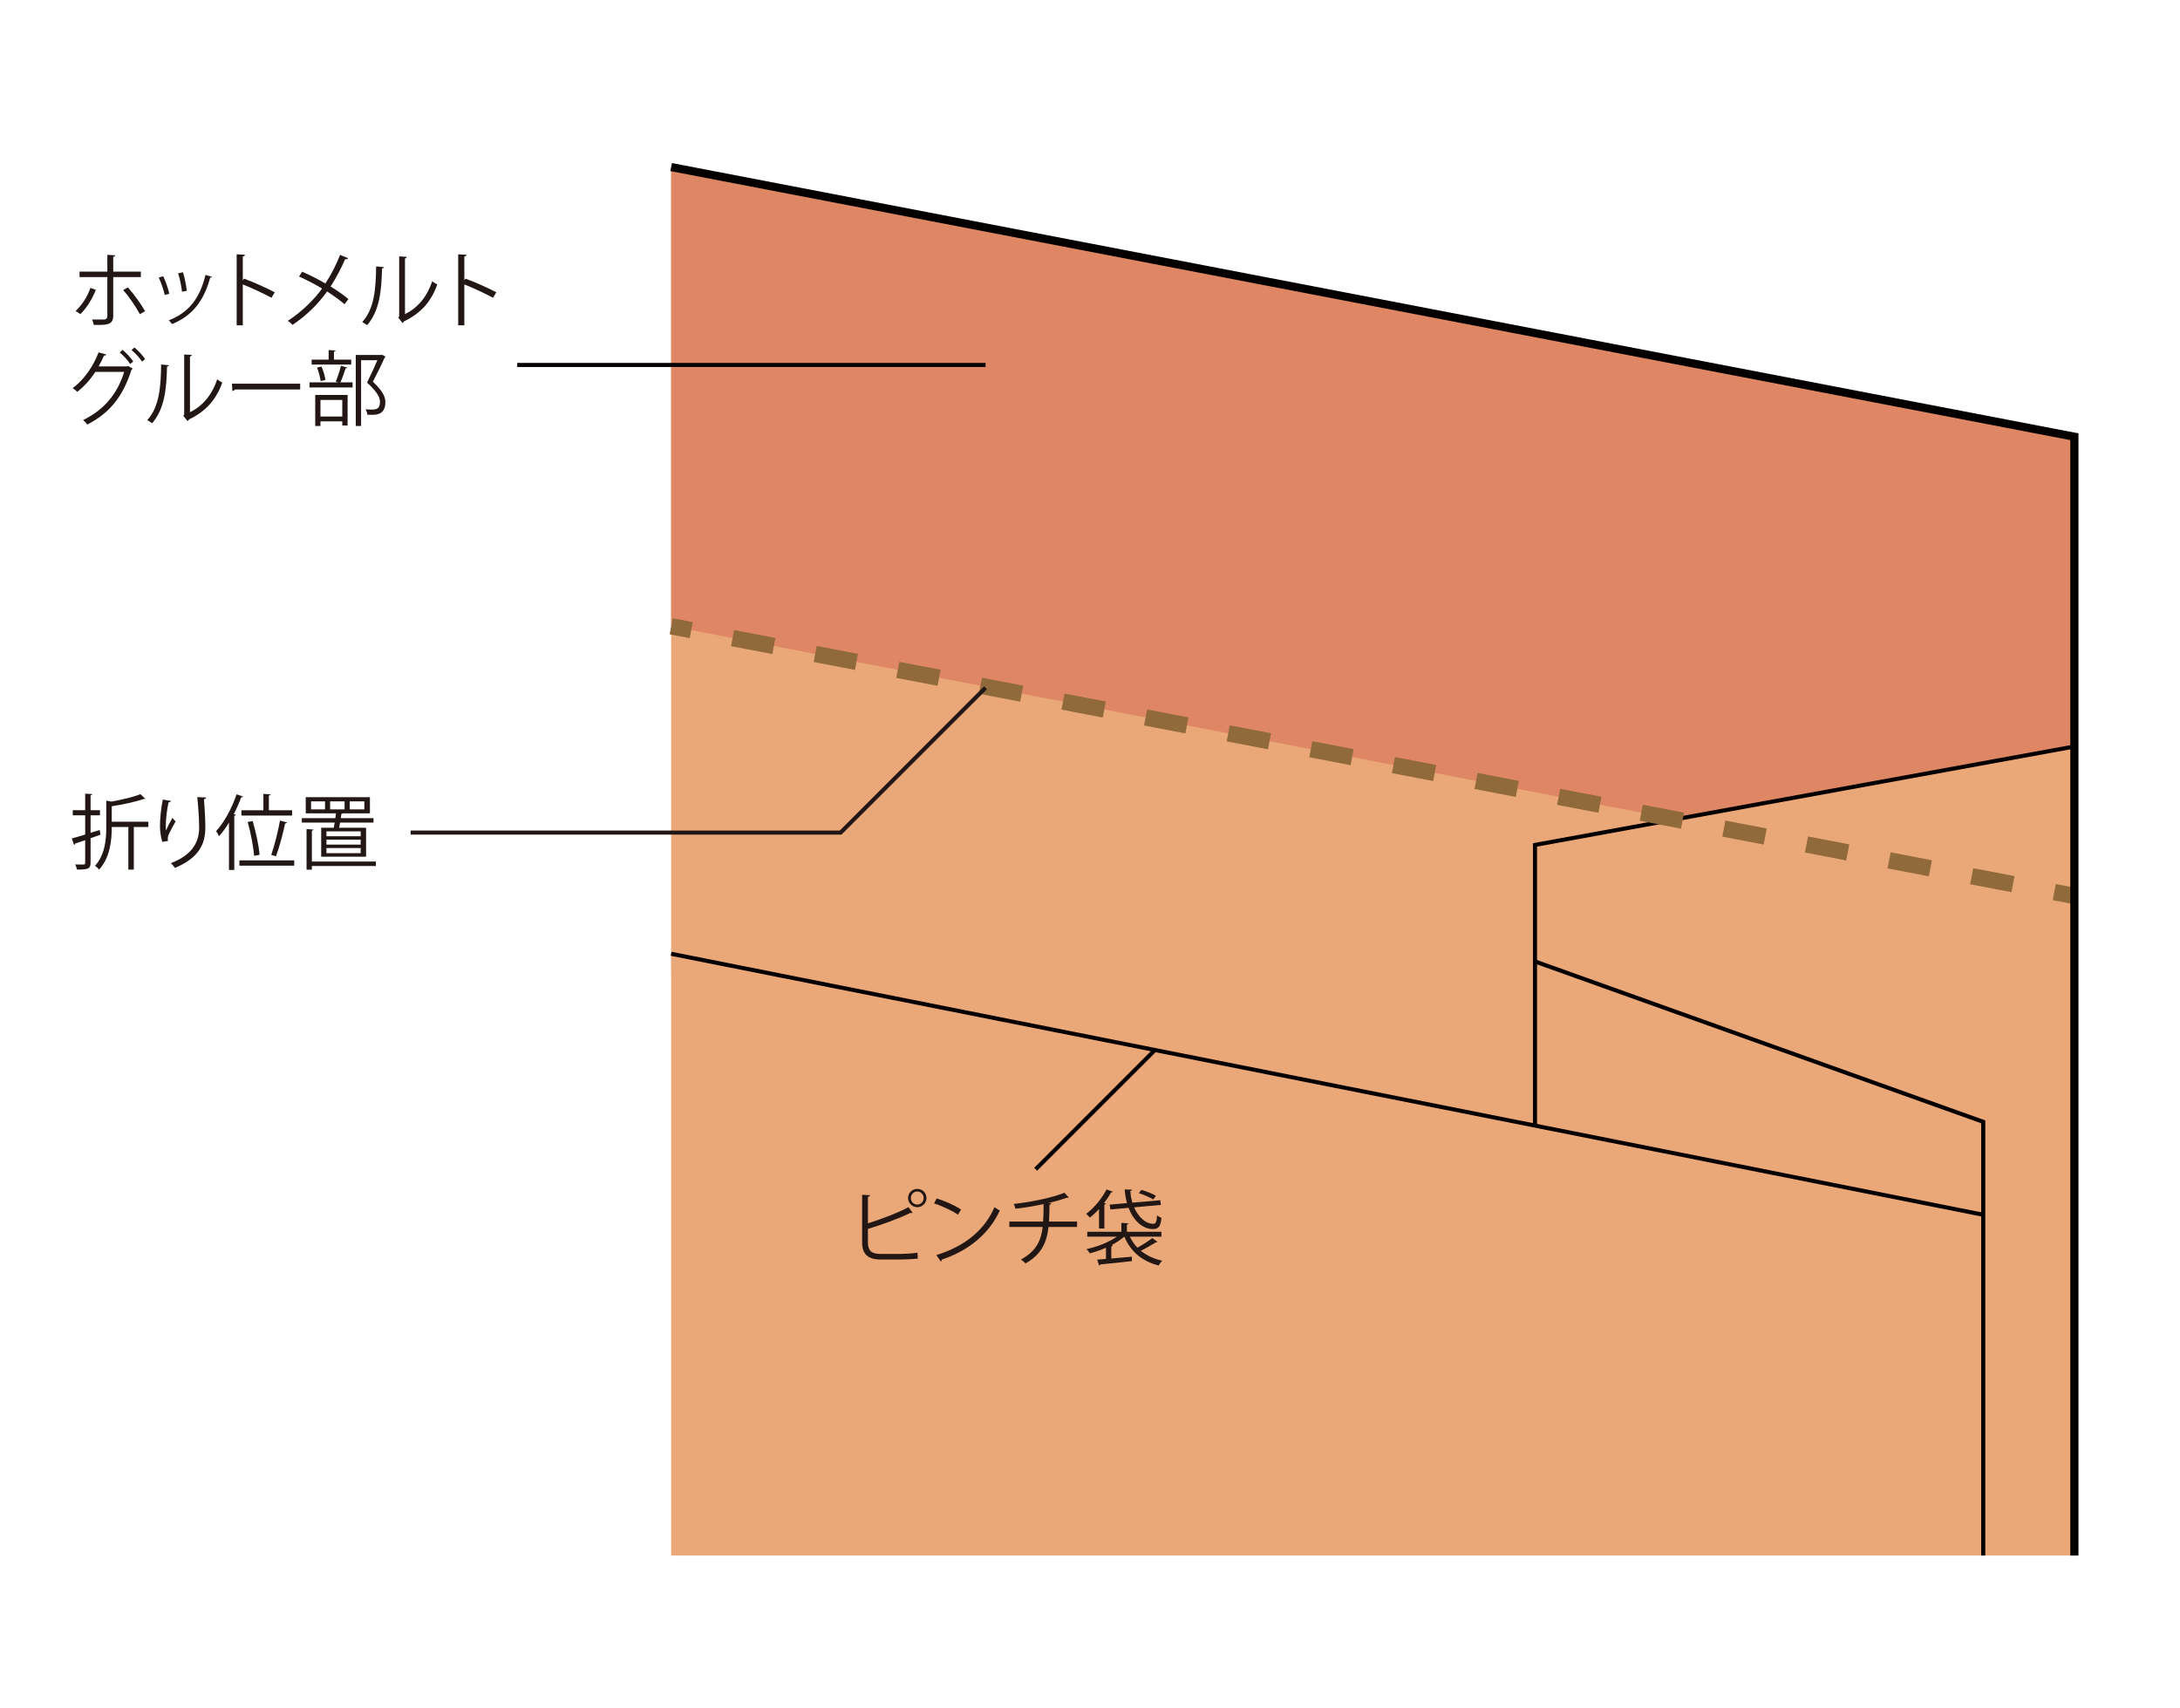 <?xml version="1.0" encoding="utf-8"?>
<!-- Generator: Adobe Illustrator 22.1.0, SVG Export Plug-In . SVG Version: 6.00 Build 0)  -->
<svg version="1.0" id="レイヤー_1" xmlns="http://www.w3.org/2000/svg" xmlns:xlink="http://www.w3.org/1999/xlink" x="0px"
	 y="0px" viewBox="0 0 266.67 208.93" style="enable-background:new 0 0 266.67 208.93;" xml:space="preserve">
<style type="text/css">
	.st0{fill:#EAA878;}
	.st1{fill:#DF8765;}
	.st2{fill:#EAA878;stroke:#040000;stroke-width:0.5;stroke-miterlimit:10;}
	.st3{fill:#221714;}
	.st4{fill:none;stroke:#060001;stroke-width:0.5;stroke-miterlimit:10;}
	.st5{fill:none;stroke:#040000;stroke-width:0.5;stroke-miterlimit:10;}
	.st6{fill:none;stroke:#906A3B;stroke-width:2;stroke-miterlimit:10;}
	.st7{fill:none;stroke:#906A3B;stroke-width:2;stroke-miterlimit:10;stroke-dasharray:5.145,5.145;}
	.st8{fill:none;stroke:#221714;stroke-width:0.5;stroke-miterlimit:10;}
	.st9{fill:none;stroke:#040000;stroke-miterlimit:10;}
</style>
<polyline class="st0" points="82.1,20.44 253.75,53.43 253.75,190.31 82.1,190.31 "/>
<polygon class="st1" points="82.1,20.44 253.75,53.43 253.75,109.61 82.1,76.62 "/>
<polyline class="st2" points="187.77,137.98 187.77,103.37 253.75,91.33 253.75,158.21 "/>
<g>
	<path class="st3" d="M12.29,102.12l-1.21,0.43v3.02c0,0.72-0.33,0.83-1.66,0.81c-0.03-0.16-0.13-0.44-0.22-0.62
		c0.47,0.01,0.9,0.01,1.03,0.01c0.13-0.01,0.19-0.05,0.19-0.19v-2.79c-0.47,0.16-0.9,0.31-1.24,0.42c0,0.08-0.05,0.14-0.12,0.16
		l-0.28-0.79c0.45-0.12,1.02-0.29,1.64-0.48v-2.35H8.9v-0.63h1.52v-2.02l0.86,0.05c-0.01,0.08-0.06,0.12-0.2,0.14v1.83h1.15v0.63
		h-1.15v2.14l1.12-0.35L12.29,102.12z M18.15,100.53v0.65h-1.78v5.21H15.7v-5.21h-2.03c0,1.58-0.18,3.72-1.56,5.22
		c-0.08-0.15-0.33-0.38-0.49-0.47c1.24-1.37,1.38-3.26,1.38-4.75v-3.23l0.63,0.12c1.31-0.24,2.73-0.57,3.55-0.91l0.58,0.56
		c-0.02,0.03-0.06,0.04-0.11,0.04c-0.02,0-0.05,0-0.08-0.01c-0.95,0.34-2.51,0.67-3.9,0.89v1.89H18.15z"/>
	<path class="st3" d="M19.86,103c-0.19-0.54-0.28-1.32-0.29-1.88c0-0.94,0.1-2.03,0.34-3.3l1,0.17c-0.04,0.13-0.16,0.16-0.29,0.17
		c-0.2,0.83-0.34,2.1-0.34,2.91c0,0.22,0.01,0.4,0.03,0.54c0.2-0.49,0.57-1.17,0.78-1.55c0.09,0.13,0.29,0.34,0.39,0.44
		c-0.74,1.33-0.96,1.71-0.96,2.13c0,0.08,0.01,0.16,0.03,0.25L19.86,103z M25.21,97.57c-0.01,0.12-0.09,0.17-0.26,0.22
		c0.07,0.87,0.17,2.32,0.17,3.47c-0.01,1.93-0.71,3.67-3.72,4.92c-0.11-0.16-0.35-0.43-0.5-0.58c2.73-1.04,3.46-2.69,3.46-4.33
		c0-1.23-0.12-2.68-0.23-3.75L25.21,97.57z"/>
	<path class="st3" d="M28.01,100.64c-0.38,0.63-0.8,1.19-1.22,1.67c-0.07-0.16-0.24-0.47-0.35-0.63c0.96-1.04,1.92-2.77,2.5-4.5
		l0.8,0.27c-0.04,0.07-0.11,0.1-0.23,0.09c-0.26,0.7-0.57,1.4-0.92,2.07l0.27,0.07c-0.02,0.06-0.07,0.11-0.2,0.12v6.63h-0.65V100.64
		z M29.28,105.26h6.71v0.65h-6.71V105.26z M29.53,99.13h2.69v-2l0.87,0.05c-0.01,0.08-0.06,0.12-0.2,0.14v1.81h2.84v0.65h-6.2V99.13
		z M30.91,100.45c0.4,1.36,0.76,3.1,0.85,4.12l-0.67,0.14c-0.08-1.01-0.41-2.8-0.79-4.15L30.91,100.45z M35.11,100.62
		c-0.02,0.07-0.11,0.12-0.23,0.12c-0.26,1.21-0.72,2.96-1.12,4.03c0,0-0.58-0.18-0.58-0.19c0.39-1.08,0.84-2.9,1.07-4.19
		L35.11,100.62z"/>
	<path class="st3" d="M39.29,101.27h1.54c0.04-0.19,0.08-0.41,0.11-0.63h-4.02v-0.54h4.1c0.03-0.2,0.06-0.4,0.08-0.59h-3.7v-1.98
		h7.85v1.98h-3.31c-0.03,0.03-0.09,0.05-0.18,0.06c-0.02,0.16-0.04,0.34-0.07,0.53h4v0.54H41.6c-0.04,0.22-0.08,0.44-0.11,0.63h3.29
		v3.54h-5.49V101.27z M45.98,105.4v0.55h-7.83v0.45h-0.65v-4.97l0.84,0.06c-0.01,0.07-0.06,0.11-0.19,0.13v3.78H45.98z M39.76,99.02
		v-0.98h-1.71v0.98H39.76z M44.12,102.31v-0.6h-4.19v0.6H44.12z M44.12,103.33v-0.6h-4.19v0.6H44.12z M44.12,104.38v-0.63h-4.19
		v0.63H44.12z M40.38,98.04v0.98h1.77v-0.98H40.38z M42.78,98.04v0.98h1.79v-0.98H42.78z"/>
</g>
<polyline class="st0" points="82.1,116.69 242.6,148.62 242.6,168.18 82.33,137.92 "/>
<line class="st4" x1="82.1" y1="116.69" x2="242.6" y2="148.62"/>
<polyline class="st5" points="242.6,190.31 242.6,137.25 187.77,117.63 "/>
<g>
	<g>
		<line class="st6" x1="253.75" y1="109.61" x2="251.29" y2="109.14"/>
		<line class="st7" x1="246.24" y1="108.17" x2="87.08" y2="77.58"/>
		<line class="st6" x1="84.56" y1="77.09" x2="82.1" y2="76.62"/>
	</g>
</g>
<g>
	<path class="st3" d="M110.13,153.41c0.4,0,1.47-0.05,2.1-0.15c0.01,0.22,0.02,0.5,0.04,0.72c-0.66,0.08-1.66,0.11-2.07,0.11h-2.5
		c-1.51,0-2.24-0.65-2.24-2.08v-5.84l0.98,0.06c-0.02,0.1-0.09,0.16-0.27,0.19v3.25c1.53-0.48,3.66-1.28,4.96-1.98l0.51,0.69
		c-0.03,0.02-0.07,0.03-0.11,0.03c-0.05,0-0.1-0.01-0.15-0.03c-1.21,0.61-3.49,1.46-5.21,1.97v1.67c0,1.02,0.49,1.39,1.52,1.39
		H110.13z M112.21,145.45c0.62,0,1.12,0.5,1.12,1.12s-0.5,1.12-1.12,1.12c-0.62,0-1.13-0.5-1.13-1.12
		C111.08,145.93,111.61,145.45,112.21,145.45z M112.99,146.57c0-0.44-0.35-0.8-0.78-0.8c-0.44,0-0.79,0.36-0.79,0.8
		c0,0.44,0.35,0.8,0.79,0.8C112.66,147.36,112.99,146.98,112.99,146.57z"/>
	<path class="st3" d="M114.58,146.62c1.04,0.33,2.24,0.85,2.98,1.36l-0.38,0.63c-0.72-0.51-1.9-1.04-2.92-1.39L114.58,146.62z
		 M114.54,153.55c3.55-1.1,5.91-3.09,7.11-5.86c0.21,0.17,0.44,0.3,0.65,0.41c-1.25,2.74-3.69,4.87-7.08,6
		c-0.01,0.09-0.07,0.19-0.14,0.23L114.54,153.55z"/>
	<path class="st3" d="M131.75,150.11h-3.49c-0.22,1.92-0.87,3.36-2.81,4.46c-0.15-0.16-0.39-0.35-0.56-0.48
		c1.8-0.98,2.45-2.22,2.66-3.98h-4.08v-0.66h4.13c0.05-0.66,0.05-1.34,0.06-2.14c-1.02,0.23-2.34,0.45-3.44,0.57
		c-0.05-0.19-0.12-0.39-0.21-0.58c3.51-0.42,5.58-1.11,6.2-1.38l0.53,0.59c-0.04,0.02-0.08,0.03-0.13,0.03c-0.04,0-0.07,0-0.11-0.01
		c-0.56,0.21-1.45,0.47-2.24,0.66l0.33,0.03c-0.01,0.09-0.08,0.15-0.21,0.17c-0.01,0.75-0.02,1.43-0.06,2.06h3.43V150.11z"/>
	<path class="st3" d="M134.44,150.3v-2.39c-0.36,0.4-0.74,0.76-1.12,1.05c-0.1-0.12-0.32-0.35-0.45-0.46
		c0.92-0.68,1.9-1.83,2.49-2.98l0.77,0.28c-0.04,0.06-0.11,0.09-0.22,0.09c-0.24,0.44-0.54,0.88-0.86,1.29l0.24,0.06
		c-0.02,0.06-0.07,0.11-0.2,0.13v2.93H134.44z M138.21,151.3c0.24,0.5,0.55,0.95,0.93,1.34c0.62-0.33,1.36-0.82,1.82-1.17l0.63,0.47
		c-0.04,0.05-0.12,0.07-0.21,0.05c-0.47,0.3-1.21,0.74-1.83,1.03c0.7,0.58,1.58,0.99,2.62,1.22c-0.15,0.13-0.34,0.4-0.42,0.59
		c-2.05-0.52-3.45-1.71-4.21-3.53h-0.02c-0.43,0.37-0.96,0.72-1.55,1.03l0.17,0.03c-0.02,0.07-0.07,0.11-0.2,0.13v1.48
		c0.79-0.07,1.66-0.14,2.52-0.22v0.54c-1.42,0.16-2.92,0.32-3.86,0.4c-0.01,0.08-0.07,0.13-0.14,0.14l-0.25-0.72l1.08-0.09v-1.37
		c-0.66,0.29-1.34,0.53-1.98,0.69c-0.08-0.16-0.26-0.39-0.4-0.52c1.28-0.27,2.73-0.84,3.71-1.52H133v-0.6h4.17v-1.09l0.87,0.06
		c-0.01,0.07-0.06,0.12-0.19,0.14v0.89h4.22v0.6H138.21z M135.74,147.38l2.12-0.19c-0.15-0.52-0.24-1.08-0.28-1.67l0.9,0.03
		c-0.01,0.09-0.07,0.13-0.21,0.15c0.03,0.5,0.11,0.99,0.25,1.44l3.41-0.3l0.08,0.57l-3.28,0.3c0.52,1.19,1.41,2.02,2.35,2.01
		c0.31,0,0.41-0.25,0.46-1.03c0.15,0.13,0.37,0.25,0.54,0.29c-0.11,1.1-0.37,1.38-1.03,1.39c-1.31-0.01-2.4-1.05-3-2.6l-2.22,0.2
		L135.74,147.38z M139.62,145.57c0.6,0.17,1.37,0.48,1.78,0.72l-0.32,0.46c-0.4-0.25-1.16-0.58-1.77-0.78L139.62,145.57z"/>
</g>
<line class="st5" x1="126.69" y1="143.05" x2="141.18" y2="128.56"/>
<polyline class="st8" points="50.23,101.86 102.83,101.86 120.56,84.14 "/>
<g>
	<path class="st3" d="M11.72,35.46c-0.46,1.17-1.12,2.22-1.89,2.97l-0.58-0.38c0.72-0.69,1.41-1.65,1.81-2.83L11.72,35.46z
		 M13.85,33.9v4.76c0,1.12-0.88,1.11-2.37,1.09c-0.04-0.18-0.12-0.46-0.22-0.66c0.23,0.01,1.35,0,1.46,0c0.28,0,0.41-0.18,0.41-0.42
		V33.9h-3.4v-0.67h3.4v-2.05l0.95,0.05c-0.01,0.1-0.08,0.18-0.23,0.19v1.81h3.38v0.67H13.85z M15.64,35.16
		c0.73,0.81,1.57,1.98,2.11,2.91l-0.64,0.37c-0.49-0.92-1.37-2.2-2.04-2.96L15.64,35.16z"/>
	<path class="st3" d="M19.96,33.79c0.3,0.61,0.63,1.57,0.75,2.15l-0.56,0.15c-0.12-0.58-0.43-1.49-0.73-2.13L19.96,33.79z
		 M25.92,33.86c-0.02,0.09-0.12,0.11-0.21,0.1c-0.78,2.92-2.25,4.71-4.67,5.69c-0.08-0.12-0.26-0.35-0.39-0.46
		c2.39-0.94,3.76-2.58,4.49-5.56L25.92,33.86z M22.38,33.31c0.21,0.67,0.4,1.63,0.47,2.27l-0.59,0.11
		c-0.06-0.64-0.25-1.56-0.47-2.25L22.38,33.31z"/>
	<path class="st3" d="M33.21,36.43c-1.02-0.55-2.42-1.2-3.51-1.63v5h-0.75v-8.69l1.01,0.06c-0.01,0.11-0.09,0.18-0.26,0.21v2.92
		l0.15-0.21c1.17,0.43,2.72,1.12,3.76,1.67L33.21,36.43z"/>
	<path class="st3" d="M36.96,33.24c0.94,0.41,1.93,0.91,2.84,1.44c0.64-0.96,1.3-2.22,1.8-3.49l0.98,0.4
		c-0.04,0.09-0.18,0.14-0.36,0.12c-0.46,1.06-1.11,2.32-1.78,3.34c0.77,0.48,1.57,1.02,2.18,1.54l-0.48,0.63
		c-0.55-0.48-1.3-1.03-2.13-1.56c-1.03,1.47-2.53,2.96-4.23,4.09c-0.12-0.15-0.4-0.39-0.57-0.5c1.67-1.08,3.2-2.57,4.19-3.95
		c-0.91-0.54-1.88-1.05-2.82-1.47L36.96,33.24z"/>
	<path class="st3" d="M46.96,32.68c-0.01,0.09-0.1,0.15-0.23,0.17c-0.06,2.69-0.28,5.14-1.82,6.93c-0.16-0.12-0.4-0.27-0.6-0.38
		c1.49-1.62,1.67-4.12,1.7-6.81L46.96,32.68z M49.54,38.43c1.67-0.81,2.75-2.27,3.33-4.02c0.15,0.13,0.45,0.3,0.62,0.39
		c-0.71,2.02-1.95,3.51-4.08,4.52c-0.03,0.08-0.1,0.16-0.17,0.2l-0.52-0.66l0.11-0.15v-7.34l0.93,0.05
		c-0.01,0.09-0.08,0.17-0.22,0.19V38.43z"/>
	<path class="st3" d="M60.31,36.43c-1.02-0.55-2.42-1.2-3.51-1.63v5h-0.75v-8.69l1.01,0.06c-0.01,0.11-0.09,0.18-0.26,0.21v2.92
		l0.15-0.21c1.17,0.43,2.72,1.12,3.76,1.67L60.31,36.43z"/>
	<path class="st3" d="M16.23,45.1c-0.04,0.06-0.09,0.11-0.15,0.15c-1.06,3.31-2.7,5.31-5.41,6.69c-0.11-0.17-0.31-0.4-0.51-0.55
		c2.57-1.25,4.18-3.17,5.03-5.89h-3.53c-0.58,0.9-1.32,1.74-2.21,2.44c-0.13-0.14-0.37-0.33-0.56-0.45c1.36-1.02,2.49-2.6,3.17-4.38
		L13,43.37c-0.03,0.1-0.15,0.14-0.28,0.13c-0.2,0.45-0.43,0.93-0.66,1.33h3.48l0.12-0.06L16.23,45.1z M14.99,42.8
		c0.47,0.38,1.02,0.99,1.31,1.42l-0.37,0.32c-0.3-0.46-0.84-1.05-1.29-1.42L14.99,42.8z M16.44,42.51c0.47,0.38,1.02,0.98,1.31,1.42
		l-0.37,0.31c-0.3-0.45-0.82-1.03-1.29-1.41L16.44,42.51z"/>
	<path class="st3" d="M20.66,44.68c-0.01,0.09-0.1,0.15-0.23,0.17c-0.06,2.69-0.28,5.14-1.82,6.93c-0.16-0.12-0.4-0.27-0.6-0.38
		c1.49-1.62,1.67-4.12,1.7-6.81L20.66,44.68z M23.24,50.43c1.67-0.81,2.75-2.27,3.33-4.02c0.15,0.13,0.45,0.3,0.62,0.39
		c-0.71,2.02-1.95,3.51-4.08,4.52c-0.03,0.08-0.1,0.16-0.17,0.2l-0.52-0.66l0.11-0.15v-7.34l0.93,0.05
		c-0.01,0.09-0.08,0.17-0.22,0.19V50.43z"/>
	<path class="st3" d="M28.37,46.94h8.35v0.71h-7.97c-0.06,0.1-0.19,0.17-0.32,0.19L28.37,46.94z"/>
	<path class="st3" d="M41.07,46.68c0.23-0.52,0.5-1.36,0.64-1.93l0.77,0.22c-0.02,0.06-0.09,0.09-0.21,0.1
		c-0.15,0.49-0.4,1.21-0.63,1.71h1.49v0.62h-5.27v-0.62h3.52L41.07,46.68z M42.96,44v0.6h-4.84V44h2.08v-1.17l0.85,0.05
		c-0.01,0.07-0.07,0.12-0.2,0.14V44H42.96z M38.56,52.12v-3.8h3.96v3.74h-0.65v-0.51H39.2v0.57H38.56z M39.33,44.85
		c0.23,0.51,0.42,1.19,0.48,1.63l-0.59,0.14c-0.05-0.44-0.23-1.13-0.44-1.65L39.33,44.85z M41.86,48.93H39.2v2.03h2.67V48.93z
		 M46.72,43.4l0.44,0.22c-0.01,0.05-0.05,0.08-0.09,0.1c-0.38,0.85-0.91,1.93-1.46,2.98c1.08,1.01,1.53,1.76,1.53,2.48
		c0,1.57-1.09,1.57-1.74,1.57c-0.15,0-0.31,0-0.46-0.01c-0.01-0.18-0.1-0.47-0.23-0.66c0.22,0.02,0.43,0.03,0.62,0.03
		c0.67,0,1.15-0.03,1.15-0.95c0-0.65-0.49-1.35-1.58-2.35c0.49-0.99,0.92-1.93,1.26-2.74h-1.99v8.05h-0.65v-8.69h3.07L46.72,43.4z"
		/>
</g>
<polyline class="st9" points="253.75,190.31 253.75,53.43 82.1,20.44 "/>
<line class="st5" x1="63.27" y1="44.65" x2="120.56" y2="44.65"/>
<g>
</g>
<g>
</g>
<g>
</g>
<g>
</g>
<g>
</g>
<g>
</g>
</svg>
